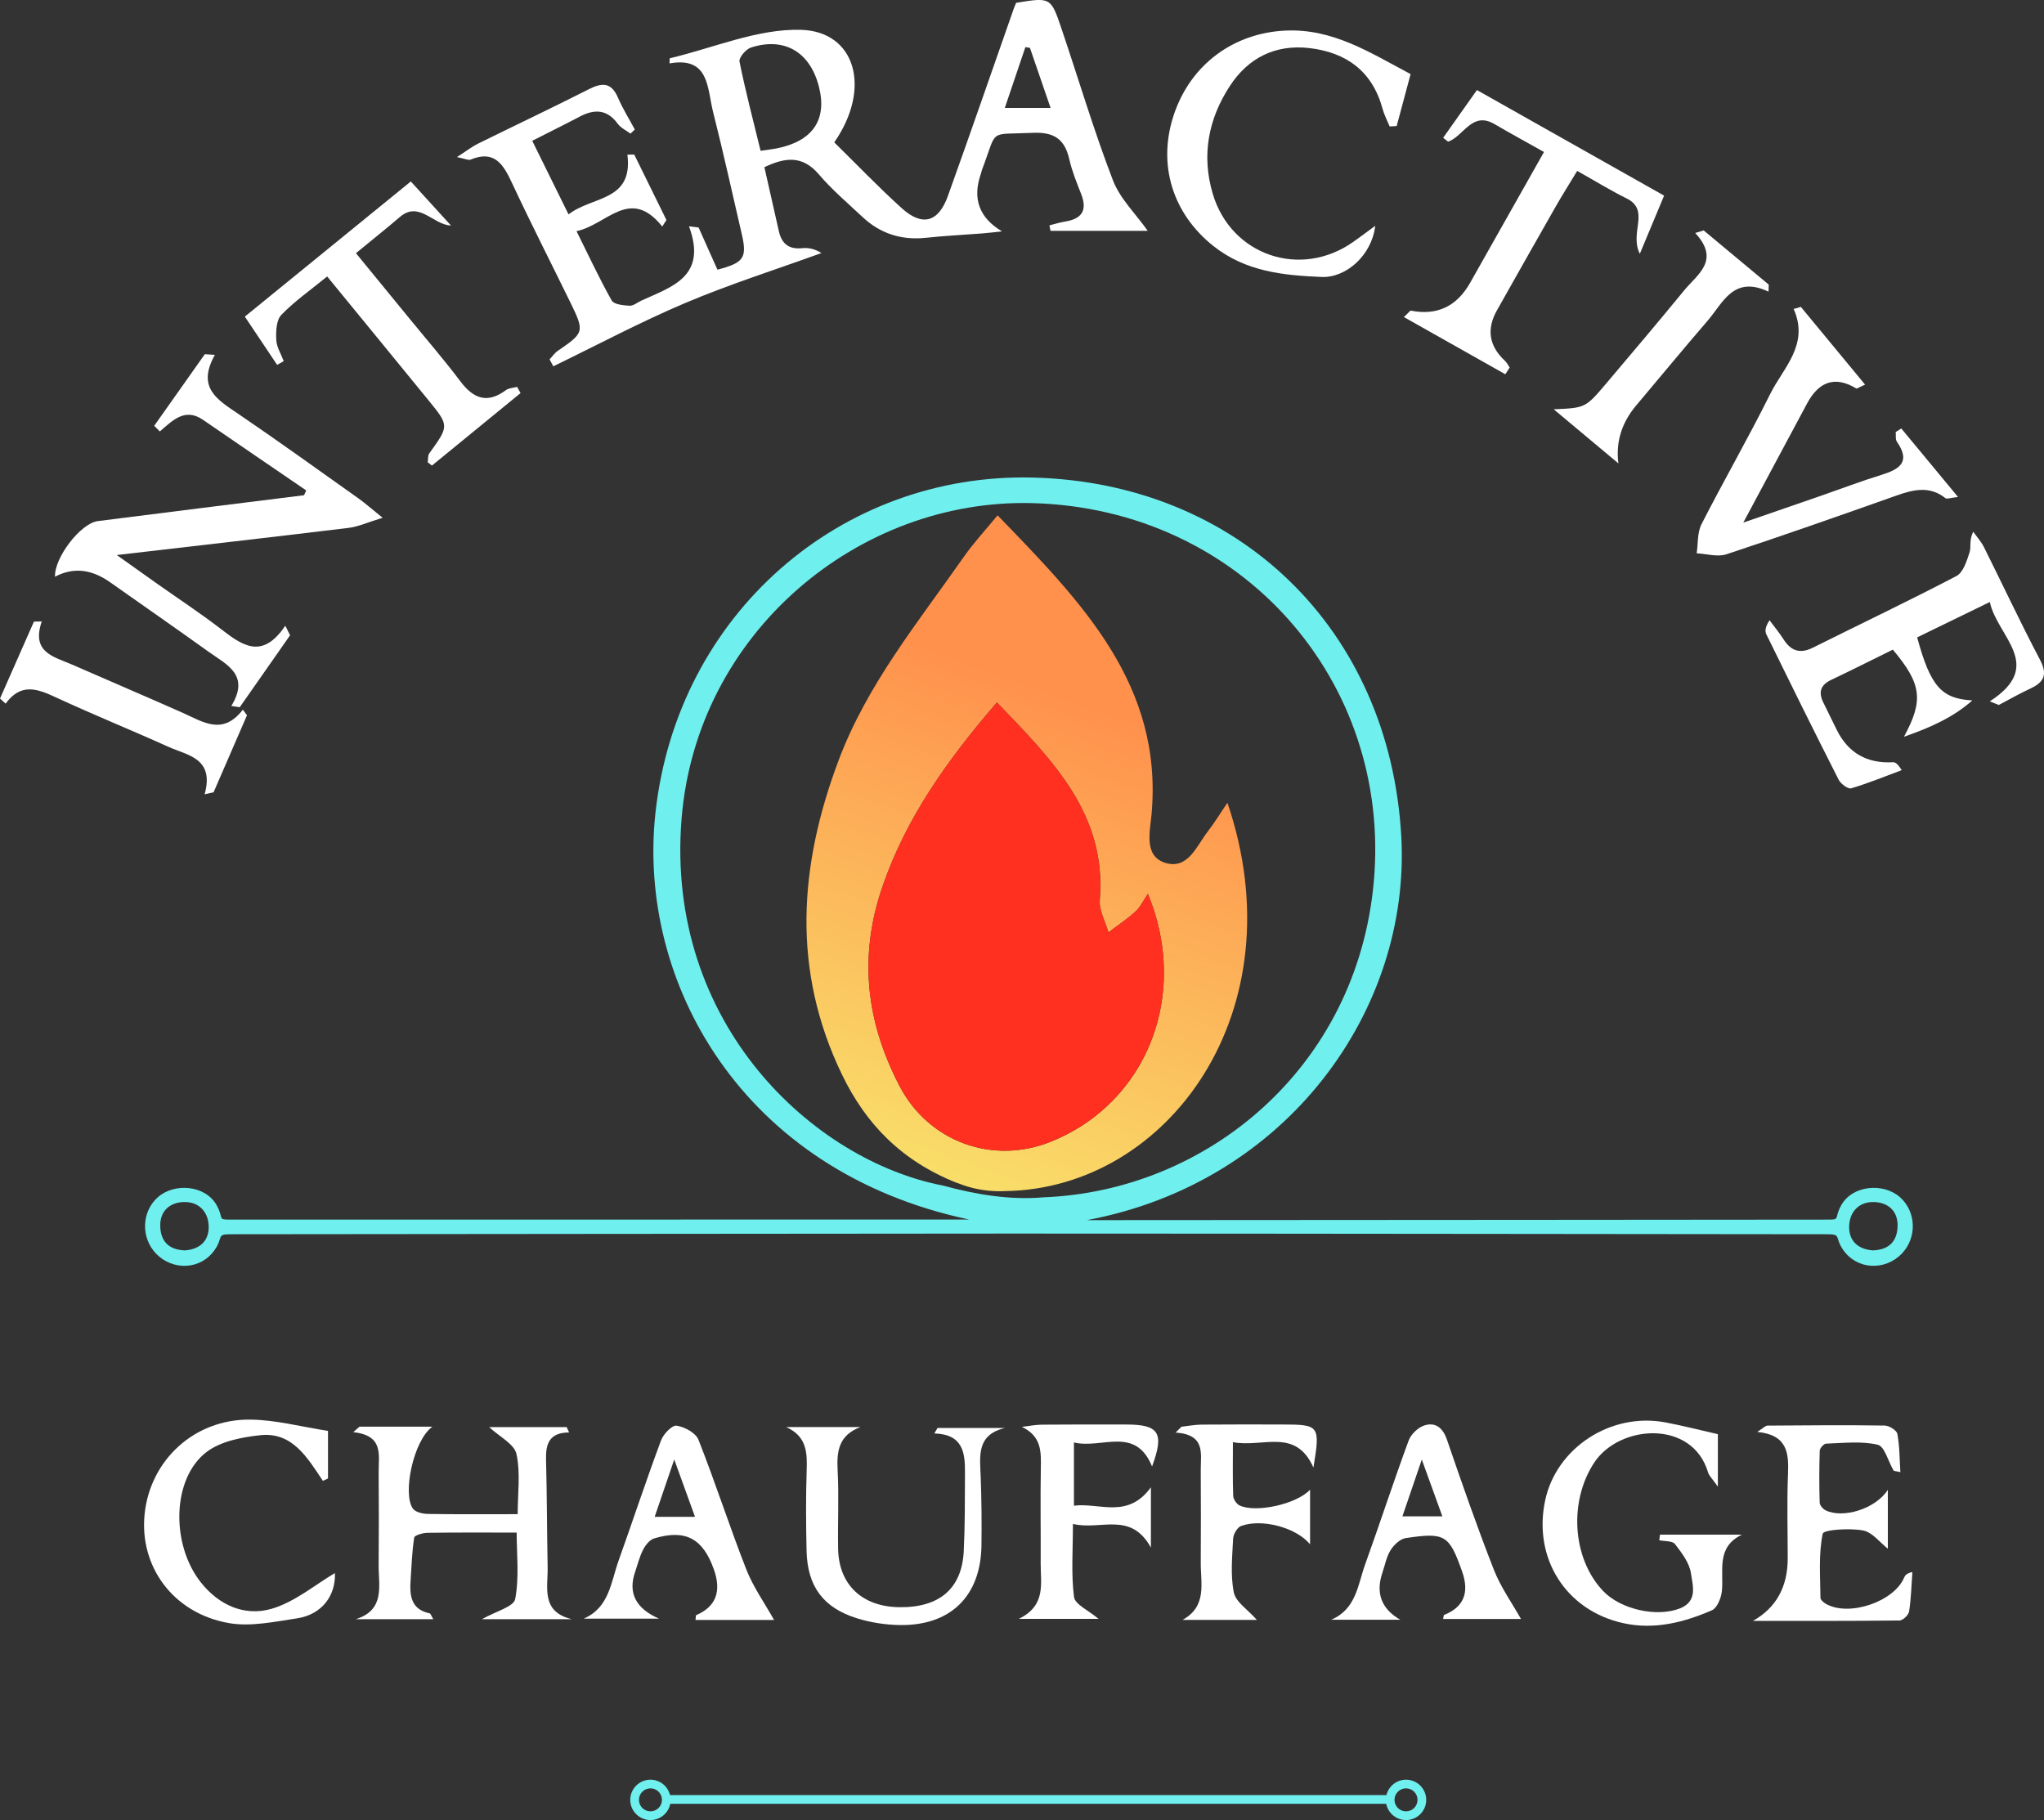 <svg width="146" height="130" viewBox="0 0 146 130" fill="none" xmlns="http://www.w3.org/2000/svg">
<rect x="0" y="0" width="146" height="130" fill="#333333" stroke="none"/>
<g clip-path="url(#clip0_206_28)">
<path d="M71.57 16.527C71.096 16.577 70.622 16.637 70.145 16.674C68.813 16.779 67.477 16.841 66.149 16.984C64.392 17.174 62.875 16.69 61.597 15.489C60.543 14.499 59.426 13.554 58.494 12.459C57.309 11.068 56.072 11.245 54.599 11.942C54.957 13.527 55.295 15.024 55.635 16.521C55.836 17.41 56.352 17.827 57.3 17.726C57.737 17.68 58.189 17.773 58.676 18.073C55.432 19.25 52.133 20.295 48.962 21.635C45.75 22.993 42.663 24.643 39.521 26.164C39.431 25.999 39.344 25.833 39.255 25.668C39.45 25.463 39.616 25.215 39.844 25.058C41.737 23.762 41.764 23.696 40.735 21.592C39.353 18.766 37.923 15.961 36.591 13.112C35.97 11.781 35.354 10.675 33.6 11.405C33.459 11.462 33.241 11.342 32.638 11.221C33.339 10.77 33.714 10.474 34.132 10.268C36.771 8.963 39.434 7.708 42.056 6.375C43.014 5.887 43.666 5.875 44.141 6.975C44.478 7.76 44.938 8.494 45.344 9.251C45.241 9.348 45.139 9.447 45.036 9.544C44.729 9.315 44.346 9.141 44.128 8.845C43.366 7.801 42.465 7.775 41.41 8.329C40.327 8.899 39.228 9.441 38.017 10.057C38.895 11.839 39.705 13.478 40.61 15.314C42.293 13.995 45.239 14.402 44.814 11.045L45.303 11.039C46.069 12.597 46.836 14.156 47.602 15.715C47.503 15.87 47.404 16.025 47.304 16.18C44.988 13.298 43.374 16.049 41.18 16.511C42.067 18.294 42.819 19.917 43.695 21.468C43.855 21.749 44.526 21.813 44.969 21.838C45.243 21.852 45.529 21.6 45.81 21.472C47.988 20.477 50.542 19.764 49.214 16.163C49.442 16.192 49.672 16.221 49.9 16.25C50.35 17.257 50.801 18.265 51.245 19.262C53.136 18.772 53.376 18.41 52.983 16.717C52.305 13.811 51.669 10.894 50.936 8.002C50.507 6.309 50.681 4.019 47.824 4.529C47.837 4.26 47.83 4.167 47.843 4.163C50.957 3.427 54.089 2.051 57.184 2.129C61.137 2.228 62.264 6.334 59.59 10.168C61.172 11.721 62.739 13.36 64.415 14.875C65.875 16.196 67.029 15.882 67.703 14.009C69.306 9.55 70.85 5.071 72.418 0.599C72.468 0.459 72.53 0.325 72.582 0.201C75.041 -0.198 75.059 -0.205 75.82 2.042C77.04 5.652 78.126 9.311 79.489 12.864C79.996 14.189 81.125 15.276 81.983 16.49H75.037C75.012 16.36 74.985 16.227 74.96 16.097C75.337 16.004 75.71 15.884 76.093 15.822C77.288 15.63 77.678 15.012 77.226 13.86C76.907 13.046 76.572 12.225 76.379 11.376C76.052 9.939 75.293 9.42 73.771 9.488C70.512 9.637 71.287 9.141 70.151 12.105C70.114 12.2 70.102 12.306 70.066 12.403C69.439 14.182 69.94 15.555 71.568 16.523L71.57 16.527ZM54.327 10.77C54.872 10.691 55.177 10.66 55.477 10.6C58.04 10.09 59.088 8.568 58.502 6.222C57.878 3.725 56.039 2.621 53.64 3.396C53.279 3.512 52.765 4.118 52.821 4.395C53.244 6.497 53.791 8.573 54.327 10.768V10.77ZM73.57 3.421C73.46 3.403 73.352 3.384 73.242 3.365C72.764 4.777 72.287 6.187 71.772 7.708H75.041C74.519 6.187 74.044 4.804 73.568 3.421H73.57Z" fill="white"/>
<path d="M21.873 35.03C19.414 33.35 16.953 31.673 14.498 29.986C13.205 29.097 12.331 30.034 11.417 30.815L11.015 30.414C12.219 28.709 13.423 27.006 14.629 25.3C14.869 25.314 15.109 25.329 15.35 25.346C14.022 27.704 15.548 28.56 17.007 29.552C19.912 31.528 22.762 33.583 25.628 35.617C26.075 35.936 26.487 36.304 27.331 36.984C26.255 37.31 25.594 37.62 24.904 37.705C19.53 38.358 14.152 38.97 8.339 39.644C9.518 40.481 10.4 41.112 11.287 41.738C12.764 42.782 14.278 43.776 15.712 44.876C17.235 46.044 18.689 47.204 20.378 44.692C20.492 44.919 20.606 45.147 20.72 45.376C19.52 47.09 18.32 48.804 17.123 50.517C16.924 50.486 16.723 50.455 16.524 50.424C17.875 48.206 16.195 47.481 14.937 46.58C12.586 44.895 10.21 43.241 7.844 41.575C6.515 40.639 5.21 40.512 3.93 41.194C3.87 39.851 5.743 37.381 6.988 37.221C11.896 36.595 16.808 35.987 21.718 35.373C21.77 35.26 21.822 35.146 21.873 35.032V35.03Z" fill="white"/>
<path d="M142.132 50.094C146.114 47.516 142.677 45.513 142.13 43.001C140.284 43.898 138.6 44.717 136.94 45.525C137.889 49.035 138.683 49.906 140.881 50.03C139.538 51.216 137.951 51.946 135.996 52.626C137.425 49.999 137.249 48.843 135.204 46.402C133.754 47.115 132.285 47.857 130.8 48.562C130.019 48.932 129.878 49.459 130.244 50.193C130.568 50.84 130.878 51.491 131.199 52.138C132.014 53.778 133.349 54.547 135.204 54.445C135.376 54.437 135.556 54.555 135.834 55.011C134.634 55.456 133.449 55.946 132.225 56.308C131.999 56.374 131.483 55.989 131.334 55.696C129.581 52.246 127.866 48.775 126.163 45.3C126.047 45.064 126.109 44.744 126.395 44.303C126.731 44.756 127.093 45.19 127.394 45.664C127.926 46.499 128.572 46.72 129.492 46.261C132.913 44.554 136.366 42.914 139.75 41.141C140.234 40.886 140.485 40.058 140.686 39.444C140.81 39.061 140.638 38.584 140.945 37.978C141.204 38.348 141.517 38.691 141.716 39.09C143.052 41.765 144.318 44.475 145.712 47.121C146.265 48.171 146.017 48.719 145.033 49.178C144.264 49.535 143.524 49.959 142.772 50.354L142.132 50.098V50.094Z" fill="white"/>
<path d="M135.803 30.601C137.096 32.161 138.388 33.724 139.859 35.498C139.314 35.558 139.062 35.665 138.96 35.582C137.823 34.679 136.663 34.971 135.447 35.401C131.411 36.829 127.373 38.253 123.308 39.593C122.678 39.799 121.899 39.557 121.191 39.522C121.297 38.826 121.23 38.042 121.533 37.449C123.126 34.325 124.881 31.283 126.441 28.145C127.377 26.262 129.25 24.626 128.119 22.069L128.633 21.921C130.139 23.744 131.645 25.567 133.221 27.473C132.766 27.673 132.637 27.775 132.59 27.746C131.113 26.854 129.945 27.208 129.084 28.806C127.624 31.524 126.169 34.249 124.52 37.329C126.621 36.603 128.382 35.998 130.139 35.388C131.552 34.898 132.95 34.363 134.378 33.922C135.668 33.523 136.509 33.013 135.494 31.553C135.376 31.384 135.432 31.093 135.407 30.859C135.54 30.774 135.674 30.689 135.807 30.605L135.803 30.601Z" fill="white"/>
<path d="M98.232 16.126C97.981 18.255 96.135 19.853 94.405 19.783C91.644 19.671 88.965 19.392 86.674 17.575C83.759 15.262 82.659 11.754 83.844 8.201C85.051 4.581 88.14 2.355 91.818 2.185C95.186 2.028 97.824 3.736 100.757 5.292C100.428 6.52 100.096 7.76 99.763 9.003C99.595 9.013 99.429 9.021 99.261 9.032C99.09 8.612 98.872 8.205 98.754 7.771C98.031 5.092 96.168 3.74 93.523 3.434C91.103 3.155 89.156 4.128 87.84 6.152C86.307 8.507 85.814 11.088 86.62 13.825C87.921 18.243 92.891 19.938 96.663 17.276C97.14 16.939 97.608 16.587 98.234 16.128L98.232 16.126Z" fill="white"/>
<path d="M107.524 26.733C105.143 25.391 102.765 24.049 100.277 22.646C100.639 22.311 100.724 22.177 100.78 22.189C102.64 22.554 104.05 21.892 105.008 20.202C106.732 17.155 108.452 14.106 110.285 10.857C109.042 10.158 107.882 9.525 106.742 8.86C105.137 7.923 104.551 9.736 103.436 10.119C103.318 10.026 103.2 9.935 103.082 9.842C103.941 8.626 104.801 7.413 105.495 6.433C110.026 8.988 114.313 11.407 118.864 13.974C118.408 15.063 117.843 16.422 117.13 18.129C116.362 16.597 117.905 15.022 116.177 14.168C115.027 13.6 113.931 12.922 112.657 12.207C112.112 13.11 111.597 13.92 111.122 14.753C109.715 17.217 108.323 19.688 106.929 22.158C106.165 23.51 106.356 24.717 107.503 25.78C107.64 25.908 107.725 26.094 107.834 26.253C107.731 26.412 107.627 26.573 107.524 26.733Z" fill="white"/>
<path d="M37.184 28.076C35.073 29.802 32.964 31.528 30.852 33.255C30.751 33.174 30.651 33.093 30.55 33.015C30.585 32.8 30.554 32.535 30.668 32.376C32.081 30.416 32.093 30.414 30.606 28.591C28.234 25.68 25.851 22.78 23.369 19.748C22.191 20.711 21.045 21.509 20.094 22.493C19.733 22.867 19.704 23.675 19.733 24.275C19.756 24.79 20.077 25.29 20.266 25.794C20.108 25.883 19.951 25.974 19.796 26.063C18.992 24.862 18.188 23.659 17.488 22.615C21.486 19.359 25.333 16.227 29.344 12.961C30.138 13.831 31.132 14.921 32.214 16.109C30.921 16.062 29.945 14.311 28.551 15.508C27.577 16.343 26.57 17.141 25.424 18.084C26.746 19.698 28.01 21.24 29.272 22.784C30.48 24.262 31.731 25.705 32.877 27.229C33.813 28.475 34.801 28.858 36.139 27.865C36.347 27.712 36.666 27.708 36.935 27.634L37.184 28.076Z" fill="white"/>
<path d="M40.656 102.317C39.243 102.321 38.976 103.121 39.003 104.229C39.069 106.804 39.069 109.382 39.117 111.958C39.144 113.399 38.623 115.125 40.849 115.656H34.424C35.396 115.1 36.697 114.769 36.8 114.215C37.097 112.634 36.904 110.961 36.904 109.469C34.751 109.469 32.642 109.454 30.533 109.485C30.202 109.49 29.613 109.661 29.587 109.824C29.429 110.829 29.396 111.854 29.328 112.874C29.255 113.961 29.346 114.955 30.691 115.238C30.755 115.251 30.792 115.393 30.95 115.654H25.422C27.534 114.982 27.034 113.264 27.047 111.786C27.067 109.568 27.063 107.35 27.047 105.134C27.038 103.929 27.424 102.529 25.23 102.296L25.681 101.903H30.886C29.524 102.881 28.729 106.738 29.502 107.768C29.692 108.022 30.21 108.131 30.581 108.138C32.688 108.171 34.797 108.154 36.977 108.154C36.977 106.687 37.188 105.215 36.889 103.854C36.732 103.141 35.68 102.625 34.94 101.934H40.474C40.534 102.062 40.594 102.19 40.652 102.319L40.656 102.317Z" fill="white"/>
<path d="M118.568 109.617H124.421C122.546 110.529 123.142 112.208 122.991 113.655C122.939 114.143 122.654 114.854 122.281 115.017C120.273 115.891 118.162 116.425 115.951 115.939C111.845 115.036 109.486 111.296 110.37 107.164C111.174 103.406 115.065 100.867 118.951 101.597C120.207 101.833 121.446 102.155 122.705 102.44V106.188C122.297 105.605 122.076 105.411 122.005 105.171C120.886 101.386 115.69 101.742 113.884 104.454C112.071 107.176 112.268 111.271 114.503 113.636C115.753 114.957 118.313 115.525 119.969 114.895C121.297 114.388 120.903 113.239 120.783 112.383C120.677 111.639 120.128 110.918 119.641 110.287C119.459 110.05 118.904 110.099 118.52 110.016C118.537 109.884 118.554 109.75 118.57 109.617H118.568Z" fill="white"/>
<path d="M125.216 115.773C126.868 114.841 127.694 113.352 127.694 111.308C127.694 109.297 127.632 107.286 127.715 105.278C127.779 103.767 127.659 102.488 125.517 102.277C125.939 102.012 126.097 101.83 126.254 101.828C129.043 101.806 131.831 101.783 134.62 101.824C134.939 101.828 135.478 102.165 135.525 102.42C135.689 103.292 135.681 104.195 135.741 105.152C135.418 105.074 135.283 105.082 135.252 105.028C134.875 104.394 134.616 103.311 134.125 103.195C132.952 102.918 131.67 103.077 130.435 103.116C130.271 103.12 129.988 103.441 129.981 103.623C129.94 104.857 129.94 106.095 129.977 107.329C129.983 107.521 130.211 107.786 130.406 107.881C131.62 108.478 133.953 107.798 134.846 106.415V110.62C134.291 110.188 133.735 109.436 133.062 109.314C132.105 109.14 130.255 109.26 130.195 109.547C129.886 111.023 130.019 112.594 130.033 114.13C130.033 114.277 130.261 114.467 130.427 114.562C132.074 115.499 135.285 114.409 136.01 112.683C136.078 112.522 136.184 112.379 136.598 112.288C136.53 113.229 136.509 114.176 136.364 115.104C136.325 115.358 135.919 115.745 135.677 115.747C132.19 115.788 128.703 115.776 125.214 115.776L125.216 115.773Z" fill="white"/>
<path d="M56.157 101.932H61.46C59.888 102.525 59.76 103.67 59.832 105.053C59.929 106.903 59.832 108.764 59.865 110.618C59.909 113.181 61.568 114.757 64.216 114.798C67.091 114.843 68.707 113.481 68.84 110.79C68.931 108.937 68.917 107.081 68.927 105.225C68.935 103.809 68.825 102.451 66.737 102.387C66.814 102.256 66.89 102.128 66.967 101.998H71.78C69.749 102.482 69.99 103.989 70.048 105.454C70.112 107.102 70.124 108.751 70.104 110.401C70.054 114.016 67.881 116.142 64.234 116.073C63.219 116.055 62.171 115.889 61.201 115.587C58.792 114.835 57.671 113.295 57.613 110.781C57.57 108.875 57.555 106.965 57.619 105.061C57.663 103.774 57.644 102.604 56.155 101.93L56.157 101.932Z" fill="white"/>
<path d="M55.289 115.708H49.68C49.703 115.544 49.689 115.385 49.734 115.364C51.127 114.765 51.548 113.684 50.998 112.121C50.213 109.886 48.97 109.213 46.724 109.886C46.403 109.984 46.1 110.372 45.933 110.699C45.676 111.197 45.543 111.759 45.361 112.293C44.847 113.788 45.418 114.896 47.074 115.617H41.692C43.519 114.831 43.635 113.016 44.182 111.482C45.203 108.623 46.154 105.74 47.213 102.893C47.383 102.438 48 101.785 48.323 101.833C48.897 101.915 49.697 102.35 49.89 102.837C51.1 105.899 52.108 109.041 53.31 112.107C53.801 113.357 54.605 114.486 55.289 115.706V115.708ZM49.643 108.344C49.148 106.98 48.723 105.806 48.16 104.247C47.613 105.851 47.213 107.028 46.763 108.344H49.643Z" fill="white"/>
<path d="M100.022 115.695H95.085C96.873 114.934 96.983 113.206 97.501 111.769C98.565 108.817 99.535 105.83 100.621 102.887C100.786 102.436 101.306 101.946 101.762 101.808C102.547 101.57 103.065 101.992 103.355 102.837C104.424 105.952 105.506 109.065 106.707 112.129C107.196 113.378 108.004 114.502 108.642 115.641H103.08C103.109 115.521 103.107 115.368 103.156 115.348C104.546 114.796 104.973 113.763 104.437 112.249C103.511 109.636 103.225 109.44 100.411 109.863C100.009 109.923 99.568 110.343 99.332 110.715C99.038 111.18 98.934 111.767 98.752 112.303C98.243 113.787 98.665 114.917 100.018 115.693L100.022 115.695ZM101.557 104.251C101.031 105.791 100.627 106.978 100.173 108.309H103.026C102.529 106.934 102.104 105.764 101.557 104.251Z" fill="white"/>
<path d="M72.998 101.919C73.472 101.864 73.945 101.764 74.421 101.76C76.435 101.742 78.451 101.746 80.465 101.75C82.791 101.752 83.176 102.353 82.29 104.745C81.09 101.818 78.699 103.513 76.71 103.032V107.548C78.538 107.317 80.547 108.524 82.207 106.234V110.539C80.754 107.916 78.635 109.332 76.638 108.851C76.638 110.723 76.505 112.416 76.715 114.068C76.783 114.601 77.748 115.021 78.465 115.631H72.774C74.742 114.672 74.326 113.105 74.334 111.681C74.349 109.413 74.303 107.143 74.345 104.878C74.365 103.714 74.411 102.602 72.998 101.921V101.919Z" fill="white"/>
<path d="M89.779 115.707H84.463C86.243 114.732 85.758 113.088 85.768 111.618C85.785 109.402 85.778 107.184 85.768 104.968C85.764 103.813 86.122 102.473 83.974 102.324C84.113 102.186 84.252 102.047 84.391 101.909C84.871 101.855 85.35 101.76 85.83 101.756C87.743 101.737 89.653 101.748 91.565 101.748C94.256 101.75 94.308 101.814 93.817 104.824C92.537 101.954 90.216 103.418 88.066 103.011C88.066 104.419 88.041 105.634 88.086 106.847C88.095 107.087 88.325 107.428 88.542 107.532C89.694 108.073 92.597 107.455 93.577 106.405V110.306C92.566 109.09 90.127 108.46 88.654 108.995C88.381 109.094 88.097 109.574 88.082 109.892C88.018 111.178 87.881 112.503 88.13 113.744C88.267 114.426 89.12 114.963 89.775 115.705L89.779 115.707Z" fill="white"/>
<path d="M23.063 105.773C21.954 104.119 20.889 102.265 18.586 102.513C17.266 102.656 15.754 102.947 14.749 103.716C12.277 105.61 12.198 110.302 14.338 113.016C15.648 114.674 17.488 115.472 19.408 114.91C21.068 114.422 22.507 113.192 23.922 112.361C23.987 113.942 23.021 115.323 21.209 115.596C19.597 115.838 17.892 116.208 16.334 115.931C12.37 115.228 9.953 111.902 10.328 108.165C10.717 104.301 13.879 101.353 17.881 101.399C19.709 101.419 21.53 101.913 23.429 102.205V105.603C23.305 105.661 23.181 105.717 23.058 105.775L23.063 105.773Z" fill="white"/>
<path d="M110.977 29.234C113.231 29.136 113.242 29.147 114.725 27.396C116.596 25.19 118.462 22.978 120.296 20.744C121.241 19.592 122.904 18.608 121.087 16.642C121.288 16.581 121.491 16.52 121.692 16.459C123.24 17.748 124.787 19.038 126.337 20.328C126.333 20.496 126.327 20.663 126.323 20.831C123.818 19.652 123.076 21.626 121.976 22.904C120.256 24.899 118.58 26.933 116.882 28.946C115.829 30.193 115.402 31.578 115.601 33.101C114.06 31.811 112.521 30.523 110.979 29.234H110.977Z" fill="white"/>
<path d="M14.618 56.731C15.327 54.143 13.4 53.963 12.027 53.343C9.352 52.134 6.628 51.034 3.965 49.8C2.67 49.199 1.494 48.758 0.402 50.259L0 49.895C0.808 48.064 1.616 46.232 2.424 44.401C2.61 44.397 2.797 44.395 2.983 44.39C2.215 46.611 3.847 46.902 5.132 47.464C7.773 48.62 10.427 49.751 13.062 50.92C14.496 51.557 15.901 52.562 17.347 50.691C17.446 50.823 17.544 50.956 17.643 51.088C16.847 52.922 16.052 54.755 15.256 56.591C15.045 56.638 14.832 56.686 14.62 56.733L14.618 56.731Z" fill="white"/>
<path d="M135.724 85.521C134.531 84.459 132.326 84.653 131.525 86.073C130.978 87.044 131.485 87.115 130.57 87.115C127.574 87.111 96.409 87.152 77.635 87.152C91.975 84.471 100.786 72.093 100.09 59.725C99.257 44.943 88.455 34.476 73.771 34.111C60.081 33.77 48.379 43.845 46.819 58.05C45.495 70.102 52.956 83.665 69.227 87.109C60.715 87.109 19.427 87.109 16.423 87.115C15.507 87.115 16.015 87.044 15.468 86.073C14.666 84.653 12.461 84.459 11.268 85.521C10.108 86.555 10.052 88.409 11.15 89.548C12.327 90.767 14.328 90.726 15.337 89.275C15.963 88.374 15.443 88.159 16.448 88.159C19.514 88.159 64.172 88.111 72.221 88.111C93.57 88.111 126.689 88.161 130.543 88.159C131.55 88.159 131.027 88.376 131.653 89.275C132.662 90.726 134.663 90.767 135.84 89.548C136.938 88.409 136.882 86.555 135.722 85.521H135.724ZM13.209 89.312C12.078 89.273 11.475 88.686 11.446 87.584C11.419 86.522 12.093 85.92 13.054 85.862C14.125 85.796 14.852 86.482 14.904 87.53C14.958 88.593 14.312 89.234 13.207 89.312H13.209ZM67.377 84.688C58.094 82.904 47.511 73.135 48.682 58.501C49.745 45.207 61.319 35.591 73.775 35.938C88.737 36.353 99.427 48.703 98.126 63.008C96.918 76.272 86.214 85.068 74.548 85.521C72.128 85.732 69.725 85.323 67.375 84.688H67.377ZM133.781 89.312C132.677 89.234 132.03 88.593 132.084 87.53C132.138 86.482 132.863 85.796 133.934 85.862C134.898 85.922 135.571 86.522 135.542 87.584C135.513 88.684 134.91 89.271 133.779 89.312H133.781Z" fill="#70EFEF"/>
<path d="M87.674 57.337C87.146 58.114 86.748 58.772 86.28 59.376C85.466 60.426 84.848 62.166 83.193 61.618C81.71 61.122 82.136 59.423 82.248 58.226C83.114 48.911 77.243 43.002 71.256 36.808C70.348 37.914 69.519 38.803 68.834 39.789C65.564 44.463 61.929 48.897 59.892 54.33C57.064 61.868 56.54 69.296 60.141 76.754C61.852 80.295 64.394 82.923 68.359 84.496C68.359 84.5 68.38 84.502 68.415 84.508H68.417C69.337 84.882 70.342 85.087 71.394 85.087C71.444 85.087 71.49 85.087 71.539 85.085H71.544C71.587 85.087 71.608 85.087 71.614 85.081C71.676 85.081 71.738 85.081 71.8 85.077C83.483 84.907 92.723 72.153 87.672 57.335L87.674 57.337ZM79.056 79.022C77.927 80.078 76.578 80.942 75.041 81.556C70.874 83.22 66.335 81.544 64.259 77.585C64.036 77.161 63.828 76.734 63.642 76.303C61.775 72.124 61.481 67.834 63.031 63.336C64.73 58.389 67.688 54.259 71.208 50.175C75.163 54.286 79.06 58.145 78.556 64.293C78.498 65.04 78.954 65.829 79.174 66.598C79.82 66.108 80.508 65.656 81.105 65.108C81.461 64.783 81.678 64.306 81.993 63.847C84.316 69.457 82.984 75.373 79.056 79.022Z" fill="url(#paint0_linear_206_28)"/>
<path d="M79.056 79.021C77.927 80.078 76.578 80.942 75.041 81.556C70.874 83.22 66.335 81.543 64.259 77.585C64.036 77.161 63.828 76.733 63.642 76.303C61.775 72.123 61.481 67.834 63.031 63.336C64.73 58.389 67.688 54.259 71.208 50.174C75.163 54.285 79.06 58.145 78.556 64.293C78.498 65.039 78.954 65.829 79.174 66.598C79.82 66.108 80.508 65.655 81.105 65.107C81.461 64.783 81.678 64.305 81.993 63.846C84.316 69.457 82.984 75.373 79.056 79.021Z" fill="#FF3020"/>
<path d="M100.43 127.12C99.752 127.12 99.185 127.591 99.031 128.22H47.859C47.706 127.589 47.138 127.12 46.461 127.12C45.665 127.12 45.017 127.767 45.017 128.561C45.017 129.355 45.665 130.002 46.461 130.002C47.161 130.002 47.745 129.502 47.876 128.842H99.015C99.145 129.504 99.73 130.002 100.43 130.002C101.225 130.002 101.874 129.357 101.874 128.561C101.874 127.765 101.225 127.12 100.43 127.12ZM46.461 129.38C46.007 129.38 45.639 129.012 45.639 128.559C45.639 128.106 46.007 127.738 46.461 127.738C46.915 127.738 47.283 128.106 47.283 128.559C47.283 129.012 46.915 129.38 46.461 129.38ZM100.43 129.38C99.976 129.38 99.607 129.012 99.607 128.559C99.607 128.106 99.976 127.738 100.43 127.738C100.884 127.738 101.252 128.106 101.252 128.559C101.252 129.012 100.884 129.38 100.43 129.38Z" fill="#70EFEF"/>
</g>
<defs>
<linearGradient id="paint0_linear_206_28" x1="66.497" y1="83.82" x2="82.135" y2="40.759" gradientUnits="userSpaceOnUse">
<stop stop-color="#F9DE69"/>
<stop offset="0.77" stop-color="#FF914D"/>
</linearGradient>
<clipPath id="clip0_206_28">
<rect width="146" height="130" fill="white"/>
</clipPath>
</defs>
</svg>
